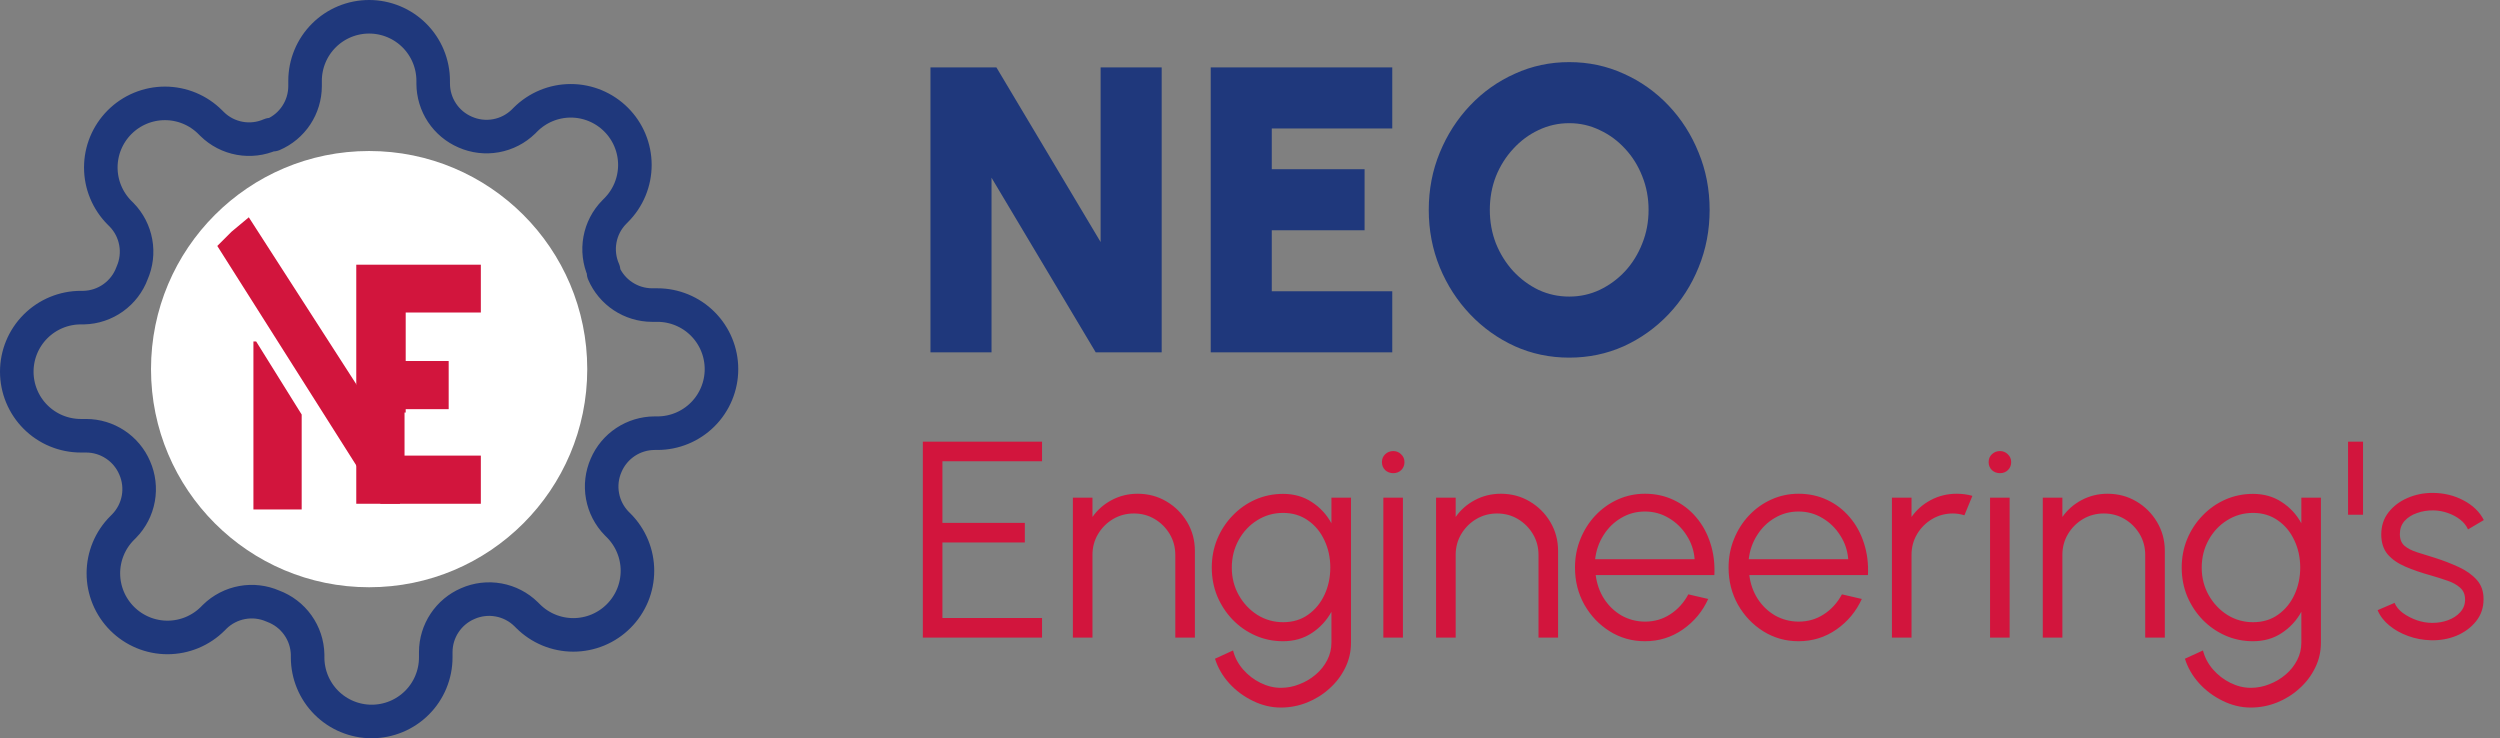 <svg xmlns="http://www.w3.org/2000/svg" width="149" height="44" viewBox="0 0 149 44" fill="none"><rect x="0" y="0" width="149" height="44" fill="#808080" stroke="none"/><path d="M36.127 27.727C35.873 28.303 35.797 28.942 35.91 29.561C36.022 30.18 36.317 30.752 36.757 31.202L36.872 31.316C37.227 31.671 37.508 32.092 37.701 32.556C37.893 33.019 37.992 33.516 37.992 34.018C37.992 34.52 37.893 35.016 37.701 35.48C37.508 35.943 37.227 36.364 36.872 36.719C36.517 37.074 36.096 37.356 35.633 37.548C35.169 37.74 34.672 37.839 34.17 37.839C33.669 37.839 33.172 37.74 32.708 37.548C32.245 37.356 31.824 37.074 31.469 36.719L31.355 36.605C30.905 36.164 30.333 35.869 29.714 35.757C29.095 35.645 28.456 35.72 27.88 35.974C27.315 36.217 26.834 36.618 26.495 37.131C26.155 37.643 25.973 38.243 25.971 38.857V39.182C25.971 40.194 25.569 41.166 24.853 41.882C24.137 42.598 23.165 43 22.153 43C21.14 43 20.169 42.598 19.453 41.882C18.737 41.166 18.334 40.194 18.334 39.182V39.01C18.32 38.378 18.115 37.765 17.747 37.251C17.38 36.737 16.866 36.346 16.273 36.127C15.697 35.873 15.058 35.797 14.439 35.91C13.82 36.022 13.248 36.317 12.798 36.757L12.684 36.872C12.329 37.227 11.908 37.508 11.444 37.701C10.981 37.893 10.484 37.992 9.982 37.992C9.48 37.992 8.984 37.893 8.52 37.701C8.057 37.508 7.636 37.227 7.281 36.872C6.926 36.517 6.644 36.096 6.452 35.633C6.26 35.169 6.161 34.672 6.161 34.17C6.161 33.669 6.26 33.172 6.452 32.708C6.644 32.245 6.926 31.824 7.281 31.469L7.395 31.355C7.836 30.905 8.131 30.333 8.243 29.714C8.355 29.095 8.28 28.456 8.025 27.88C7.783 27.315 7.382 26.834 6.869 26.495C6.357 26.155 5.757 25.973 5.143 25.971H4.818C3.806 25.971 2.834 25.569 2.118 24.853C1.402 24.137 1 23.165 1 22.153C1 21.14 1.402 20.169 2.118 19.453C2.834 18.737 3.806 18.334 4.818 18.334H4.99C5.622 18.32 6.235 18.115 6.749 17.747C7.263 17.38 7.655 16.866 7.873 16.273C8.127 15.697 8.203 15.058 8.09 14.439C7.978 13.82 7.683 13.248 7.243 12.798L7.128 12.684C6.773 12.329 6.492 11.908 6.299 11.444C6.107 10.981 6.008 10.484 6.008 9.982C6.008 9.48 6.107 8.984 6.299 8.52C6.492 8.057 6.773 7.636 7.128 7.281C7.483 6.926 7.904 6.644 8.367 6.452C8.831 6.26 9.328 6.161 9.83 6.161C10.331 6.161 10.828 6.26 11.292 6.452C11.755 6.644 12.176 6.926 12.531 7.281L12.646 7.395C13.095 7.836 13.667 8.131 14.286 8.243C14.905 8.355 15.544 8.28 16.12 8.025H16.273C16.837 7.783 17.319 7.382 17.658 6.869C17.997 6.357 18.179 5.757 18.182 5.143V4.818C18.182 3.806 18.584 2.834 19.3 2.118C20.016 1.402 20.987 1 22 1C23.013 1 23.984 1.402 24.7 2.118C25.416 2.834 25.818 3.806 25.818 4.818V4.99C25.821 5.604 26.003 6.205 26.342 6.717C26.681 7.229 27.163 7.631 27.727 7.873C28.303 8.127 28.942 8.203 29.561 8.09C30.18 7.978 30.752 7.683 31.202 7.243L31.316 7.128C31.671 6.773 32.092 6.492 32.556 6.299C33.019 6.107 33.516 6.008 34.018 6.008C34.52 6.008 35.016 6.107 35.48 6.299C35.943 6.492 36.364 6.773 36.719 7.128C37.074 7.483 37.356 7.904 37.548 8.367C37.74 8.831 37.839 9.328 37.839 9.83C37.839 10.331 37.74 10.828 37.548 11.292C37.356 11.755 37.074 12.176 36.719 12.531L36.605 12.646C36.164 13.095 35.869 13.667 35.757 14.286C35.645 14.905 35.72 15.544 35.974 16.12V16.273C36.217 16.837 36.618 17.319 37.131 17.658C37.643 17.997 38.243 18.179 38.857 18.182H39.182C40.194 18.182 41.166 18.584 41.882 19.3C42.598 20.016 43 20.987 43 22C43 23.013 42.598 23.984 41.882 24.7C41.166 25.416 40.194 25.818 39.182 25.818H39.01C38.396 25.821 37.795 26.003 37.283 26.342C36.771 26.681 36.369 27.163 36.127 27.727Z" stroke="#1F387C" stroke-width="2" stroke-linecap="round" stroke-linejoin="round"></path><path d="M22 35C29.18 35 35 29.18 35 22C35 14.82 29.18 9 22 9C14.82 9 9 14.82 9 22C9 29.18 14.82 35 22 35Z" fill="white"></path><path d="M15.104 30.366V20.351H15.267L17.98 24.707V30.366H15.104ZM12.951 14.659L13.805 13.805L14.829 12.951L23.839 26.946V30.024H22.683L12.951 14.659ZM21.304 20.229V16.024H24.18V24.585H24.017L21.304 20.229Z" fill="#D2153D"></path><path d="M21.234 30.024V15.776H28.658V18.626H24.11V21.516H26.741V24.386H24.11V27.154H28.658V30.024H21.234Z" fill="#D2153D"></path><path d="M55.456 21V4.017H59.386L65.597 14.425V4.017H69.236V21H65.305L59.095 10.592V21H55.456ZM72.159 21V4.017H82.979V7.657H75.798V10.083H81.329V13.722H75.798V17.361H82.979V21H72.159ZM93.524 21.315C92.376 21.315 91.296 21.089 90.285 20.636C89.275 20.175 88.385 19.54 87.617 18.732C86.849 17.923 86.246 16.989 85.809 15.93C85.373 14.862 85.154 13.722 85.154 12.509C85.154 11.296 85.373 10.159 85.809 9.1C86.246 8.033 86.849 7.095 87.617 6.286C88.385 5.477 89.275 4.846 90.285 4.394C91.296 3.933 92.376 3.702 93.524 3.702C94.681 3.702 95.764 3.933 96.775 4.394C97.786 4.846 98.676 5.477 99.444 6.286C100.212 7.095 100.811 8.033 101.239 9.1C101.676 10.159 101.894 11.296 101.894 12.509C101.894 13.722 101.676 14.862 101.239 15.93C100.811 16.989 100.212 17.923 99.444 18.732C98.676 19.54 97.786 20.175 96.775 20.636C95.764 21.089 94.681 21.315 93.524 21.315ZM93.524 17.676C94.171 17.676 94.778 17.543 95.344 17.276C95.918 17.001 96.423 16.629 96.86 16.16C97.297 15.683 97.636 15.133 97.879 14.51C98.13 13.887 98.255 13.22 98.255 12.509C98.255 11.797 98.13 11.13 97.879 10.507C97.636 9.885 97.297 9.339 96.86 8.87C96.423 8.392 95.918 8.02 95.344 7.754C94.778 7.479 94.171 7.341 93.524 7.341C92.877 7.341 92.267 7.479 91.692 7.754C91.126 8.02 90.625 8.392 90.188 8.87C89.752 9.339 89.408 9.885 89.157 10.507C88.915 11.13 88.793 11.797 88.793 12.509C88.793 13.22 88.915 13.887 89.157 14.51C89.408 15.133 89.752 15.683 90.188 16.16C90.625 16.629 91.126 17.001 91.692 17.276C92.267 17.543 92.877 17.676 93.524 17.676Z" fill="#1F387C"></path><path d="M55.001 38V26.325H62.106V27.492H56.168V31.162H61.08V32.329H56.168V36.833H62.106V38H55.001ZM71.215 32.838V38H70.048V33.071C70.048 32.615 69.936 32.201 69.714 31.829C69.492 31.456 69.194 31.159 68.822 30.936C68.449 30.714 68.035 30.603 67.579 30.603C67.129 30.603 66.715 30.714 66.337 30.936C65.964 31.159 65.667 31.456 65.444 31.829C65.222 32.201 65.111 32.615 65.111 33.071V38H63.943V29.66H65.111V30.811C65.405 30.389 65.789 30.052 66.261 29.802C66.734 29.552 67.248 29.427 67.804 29.427C68.433 29.427 69.005 29.58 69.522 29.886C70.039 30.191 70.451 30.603 70.757 31.12C71.062 31.637 71.215 32.209 71.215 32.838ZM79.353 29.66H80.52V38.309C80.52 38.842 80.403 39.343 80.17 39.81C79.942 40.277 79.63 40.685 79.236 41.036C78.847 41.392 78.402 41.669 77.901 41.87C77.401 42.07 76.881 42.17 76.342 42.17C75.764 42.17 75.205 42.036 74.666 41.77C74.126 41.508 73.656 41.158 73.256 40.719C72.862 40.279 72.581 39.793 72.414 39.259L73.49 38.767C73.595 39.184 73.793 39.559 74.082 39.893C74.376 40.232 74.721 40.499 75.116 40.694C75.516 40.894 75.925 40.994 76.342 40.994C76.725 40.994 77.095 40.922 77.451 40.777C77.812 40.638 78.135 40.446 78.418 40.202C78.708 39.957 78.936 39.671 79.102 39.343C79.269 39.02 79.353 38.675 79.353 38.309V36.465C79.063 36.988 78.671 37.411 78.177 37.733C77.687 38.056 77.118 38.217 76.467 38.217C75.883 38.217 75.333 38.103 74.816 37.875C74.304 37.647 73.854 37.333 73.465 36.932C73.076 36.527 72.77 36.06 72.547 35.532C72.331 35.003 72.222 34.436 72.222 33.83C72.222 33.224 72.331 32.657 72.547 32.129C72.77 31.595 73.076 31.128 73.465 30.728C73.854 30.322 74.304 30.005 74.816 29.777C75.333 29.549 75.883 29.435 76.467 29.435C77.118 29.435 77.687 29.596 78.177 29.919C78.671 30.236 79.063 30.658 79.353 31.186V29.66ZM76.475 37.083C77.054 37.083 77.551 36.932 77.968 36.632C78.391 36.332 78.716 35.934 78.944 35.44C79.172 34.945 79.286 34.408 79.286 33.83C79.286 33.235 79.169 32.693 78.936 32.204C78.708 31.709 78.382 31.314 77.96 31.02C77.537 30.72 77.042 30.569 76.475 30.569C75.908 30.569 75.391 30.717 74.924 31.011C74.463 31.3 74.096 31.692 73.823 32.187C73.551 32.682 73.415 33.23 73.415 33.83C73.415 34.431 73.554 34.978 73.832 35.473C74.11 35.962 74.479 36.354 74.941 36.649C75.408 36.938 75.919 37.083 76.475 37.083ZM82.447 29.66H83.614V38H82.447V29.66ZM83.039 28.201C82.85 28.201 82.689 28.14 82.555 28.017C82.427 27.89 82.363 27.731 82.363 27.542C82.363 27.353 82.427 27.197 82.555 27.075C82.689 26.947 82.85 26.883 83.039 26.883C83.222 26.883 83.378 26.947 83.506 27.075C83.639 27.197 83.706 27.353 83.706 27.542C83.706 27.731 83.642 27.89 83.514 28.017C83.386 28.14 83.228 28.201 83.039 28.201ZM92.862 32.838V38H91.695V33.071C91.695 32.615 91.584 32.201 91.361 31.829C91.139 31.456 90.841 31.159 90.469 30.936C90.097 30.714 89.682 30.603 89.226 30.603C88.776 30.603 88.362 30.714 87.984 30.936C87.611 31.159 87.314 31.456 87.091 31.829C86.869 32.201 86.758 32.615 86.758 33.071V38H85.59V29.66H86.758V30.811C87.052 30.389 87.436 30.052 87.909 29.802C88.381 29.552 88.896 29.427 89.452 29.427C90.08 29.427 90.653 29.58 91.169 29.886C91.687 30.191 92.098 30.603 92.404 31.12C92.71 31.637 92.862 32.209 92.862 32.838ZM98.039 38.217C97.272 38.217 96.571 38.02 95.938 37.625C95.309 37.23 94.806 36.702 94.428 36.04C94.056 35.373 93.869 34.636 93.869 33.83C93.869 33.219 93.978 32.649 94.195 32.121C94.411 31.587 94.709 31.12 95.087 30.72C95.471 30.314 95.915 29.997 96.421 29.769C96.927 29.541 97.466 29.427 98.039 29.427C98.656 29.427 99.223 29.549 99.74 29.794C100.263 30.038 100.711 30.38 101.083 30.82C101.461 31.259 101.745 31.773 101.934 32.362C102.128 32.952 102.209 33.588 102.176 34.272H95.104C95.17 34.8 95.337 35.273 95.604 35.69C95.876 36.107 96.221 36.438 96.638 36.682C97.061 36.921 97.528 37.044 98.039 37.049C98.595 37.049 99.096 36.905 99.54 36.616C99.991 36.327 100.352 35.929 100.624 35.423L101.809 35.698C101.475 36.438 100.972 37.044 100.299 37.516C99.626 37.983 98.873 38.217 98.039 38.217ZM95.07 33.33H101C100.961 32.813 100.802 32.34 100.524 31.912C100.252 31.478 99.899 31.134 99.465 30.878C99.032 30.617 98.556 30.486 98.039 30.486C97.522 30.486 97.049 30.614 96.621 30.87C96.193 31.12 95.843 31.462 95.571 31.895C95.298 32.324 95.131 32.802 95.07 33.33ZM107.193 38.217C106.426 38.217 105.725 38.02 105.092 37.625C104.463 37.23 103.96 36.702 103.582 36.04C103.21 35.373 103.023 34.636 103.023 33.83C103.023 33.219 103.132 32.649 103.349 32.121C103.565 31.587 103.863 31.12 104.241 30.72C104.625 30.314 105.069 29.997 105.575 29.769C106.081 29.541 106.621 29.427 107.193 29.427C107.81 29.427 108.377 29.549 108.895 29.794C109.417 30.038 109.865 30.38 110.237 30.82C110.615 31.259 110.899 31.773 111.088 32.362C111.282 32.952 111.363 33.588 111.33 34.272H104.258C104.324 34.8 104.491 35.273 104.758 35.69C105.03 36.107 105.375 36.438 105.792 36.682C106.215 36.921 106.682 37.044 107.193 37.049C107.749 37.049 108.25 36.905 108.694 36.616C109.145 36.327 109.506 35.929 109.779 35.423L110.963 35.698C110.629 36.438 110.126 37.044 109.453 37.516C108.781 37.983 108.027 38.217 107.193 38.217ZM104.224 33.33H110.154C110.115 32.813 109.956 32.34 109.678 31.912C109.406 31.478 109.053 31.134 108.619 30.878C108.186 30.617 107.71 30.486 107.193 30.486C106.676 30.486 106.204 30.614 105.775 30.87C105.347 31.12 104.997 31.462 104.725 31.895C104.452 32.324 104.285 32.802 104.224 33.33ZM112.759 38V29.66H113.927V30.811C114.222 30.389 114.605 30.052 115.078 29.802C115.55 29.552 116.065 29.427 116.621 29.427C116.943 29.427 117.254 29.468 117.555 29.552L117.079 30.711C116.846 30.639 116.618 30.603 116.395 30.603C115.945 30.603 115.531 30.714 115.153 30.936C114.78 31.159 114.483 31.456 114.26 31.829C114.038 32.201 113.927 32.615 113.927 33.071V38H112.759ZM118.607 29.66H119.774V38H118.607V29.66ZM119.199 28.201C119.01 28.201 118.849 28.14 118.715 28.017C118.587 27.89 118.523 27.731 118.523 27.542C118.523 27.353 118.587 27.197 118.715 27.075C118.849 26.947 119.01 26.883 119.199 26.883C119.382 26.883 119.538 26.947 119.666 27.075C119.799 27.197 119.866 27.353 119.866 27.542C119.866 27.731 119.802 27.89 119.674 28.017C119.546 28.14 119.388 28.201 119.199 28.201ZM129.023 32.838V38H127.855V33.071C127.855 32.615 127.744 32.201 127.522 31.829C127.299 31.456 127.002 31.159 126.629 30.936C126.257 30.714 125.842 30.603 125.387 30.603C124.936 30.603 124.522 30.714 124.144 30.936C123.771 31.159 123.474 31.456 123.252 31.829C123.029 32.201 122.918 32.615 122.918 33.071V38H121.75V29.66H122.918V30.811C123.213 30.389 123.596 30.052 124.069 29.802C124.541 29.552 125.056 29.427 125.612 29.427C126.24 29.427 126.813 29.58 127.33 29.886C127.847 30.191 128.258 30.603 128.564 31.12C128.87 31.637 129.023 32.209 129.023 32.838ZM137.16 29.66H138.327V38.309C138.327 38.842 138.211 39.343 137.977 39.81C137.749 40.277 137.438 40.685 137.043 41.036C136.654 41.392 136.209 41.669 135.709 41.87C135.208 42.07 134.689 42.17 134.149 42.17C133.571 42.17 133.012 42.036 132.473 41.77C131.934 41.508 131.464 41.158 131.064 40.719C130.669 40.279 130.388 39.793 130.221 39.259L131.297 38.767C131.403 39.184 131.6 39.559 131.889 39.893C132.184 40.232 132.529 40.499 132.923 40.694C133.324 40.894 133.732 40.994 134.149 40.994C134.533 40.994 134.903 40.922 135.258 40.777C135.62 40.638 135.942 40.446 136.226 40.202C136.515 39.957 136.743 39.671 136.91 39.343C137.077 39.02 137.16 38.675 137.16 38.309V36.465C136.871 36.988 136.479 37.411 135.984 37.733C135.495 38.056 134.925 38.217 134.274 38.217C133.691 38.217 133.14 38.103 132.623 37.875C132.112 37.647 131.661 37.333 131.272 36.932C130.883 36.527 130.577 36.06 130.355 35.532C130.138 35.003 130.03 34.436 130.03 33.83C130.03 33.224 130.138 32.657 130.355 32.129C130.577 31.595 130.883 31.128 131.272 30.728C131.661 30.322 132.112 30.005 132.623 29.777C133.14 29.549 133.691 29.435 134.274 29.435C134.925 29.435 135.495 29.596 135.984 29.919C136.479 30.236 136.871 30.658 137.16 31.186V29.66ZM134.283 37.083C134.861 37.083 135.359 36.932 135.776 36.632C136.198 36.332 136.523 35.934 136.751 35.44C136.979 34.945 137.093 34.408 137.093 33.83C137.093 33.235 136.976 32.693 136.743 32.204C136.515 31.709 136.19 31.314 135.767 31.02C135.345 30.72 134.85 30.569 134.283 30.569C133.716 30.569 133.199 30.717 132.732 31.011C132.27 31.3 131.903 31.692 131.631 32.187C131.358 32.682 131.222 33.23 131.222 33.83C131.222 34.431 131.361 34.978 131.639 35.473C131.917 35.962 132.287 36.354 132.748 36.649C133.215 36.938 133.727 37.083 134.283 37.083ZM139.944 30.678V26.325H140.836V30.678H139.944ZM144.867 38.158C144.411 38.147 143.966 38.064 143.533 37.908C143.099 37.753 142.721 37.541 142.399 37.275C142.076 37.008 141.845 36.705 141.706 36.365L142.715 35.932C142.804 36.149 142.968 36.349 143.207 36.532C143.452 36.71 143.73 36.855 144.041 36.966C144.353 37.072 144.661 37.124 144.967 37.124C145.306 37.124 145.623 37.069 145.918 36.958C146.213 36.846 146.452 36.688 146.635 36.482C146.824 36.271 146.919 36.023 146.919 35.74C146.919 35.434 146.819 35.195 146.618 35.023C146.418 34.845 146.165 34.706 145.859 34.606C145.554 34.5 145.24 34.4 144.917 34.306C144.328 34.144 143.808 33.966 143.358 33.772C142.907 33.577 142.554 33.33 142.298 33.03C142.048 32.724 141.923 32.332 141.923 31.854C141.923 31.348 142.065 30.911 142.348 30.544C142.638 30.172 143.013 29.886 143.474 29.685C143.941 29.48 144.439 29.377 144.967 29.377C145.645 29.377 146.263 29.524 146.819 29.819C147.38 30.113 147.786 30.505 148.036 30.995L147.094 31.553C146.994 31.326 146.835 31.128 146.618 30.961C146.402 30.794 146.154 30.664 145.876 30.569C145.604 30.475 145.326 30.425 145.042 30.419C144.686 30.414 144.356 30.466 144.05 30.578C143.744 30.683 143.497 30.842 143.308 31.053C143.124 31.264 143.032 31.523 143.032 31.829C143.032 32.135 143.124 32.368 143.308 32.529C143.491 32.685 143.738 32.813 144.05 32.913C144.367 33.007 144.722 33.118 145.117 33.246C145.623 33.408 146.099 33.591 146.543 33.797C146.988 34.002 147.347 34.258 147.619 34.564C147.892 34.87 148.025 35.256 148.019 35.723C148.019 36.224 147.869 36.66 147.569 37.033C147.269 37.405 146.88 37.691 146.402 37.892C145.923 38.086 145.412 38.175 144.867 38.158Z" fill="#D2153D"></path></svg>